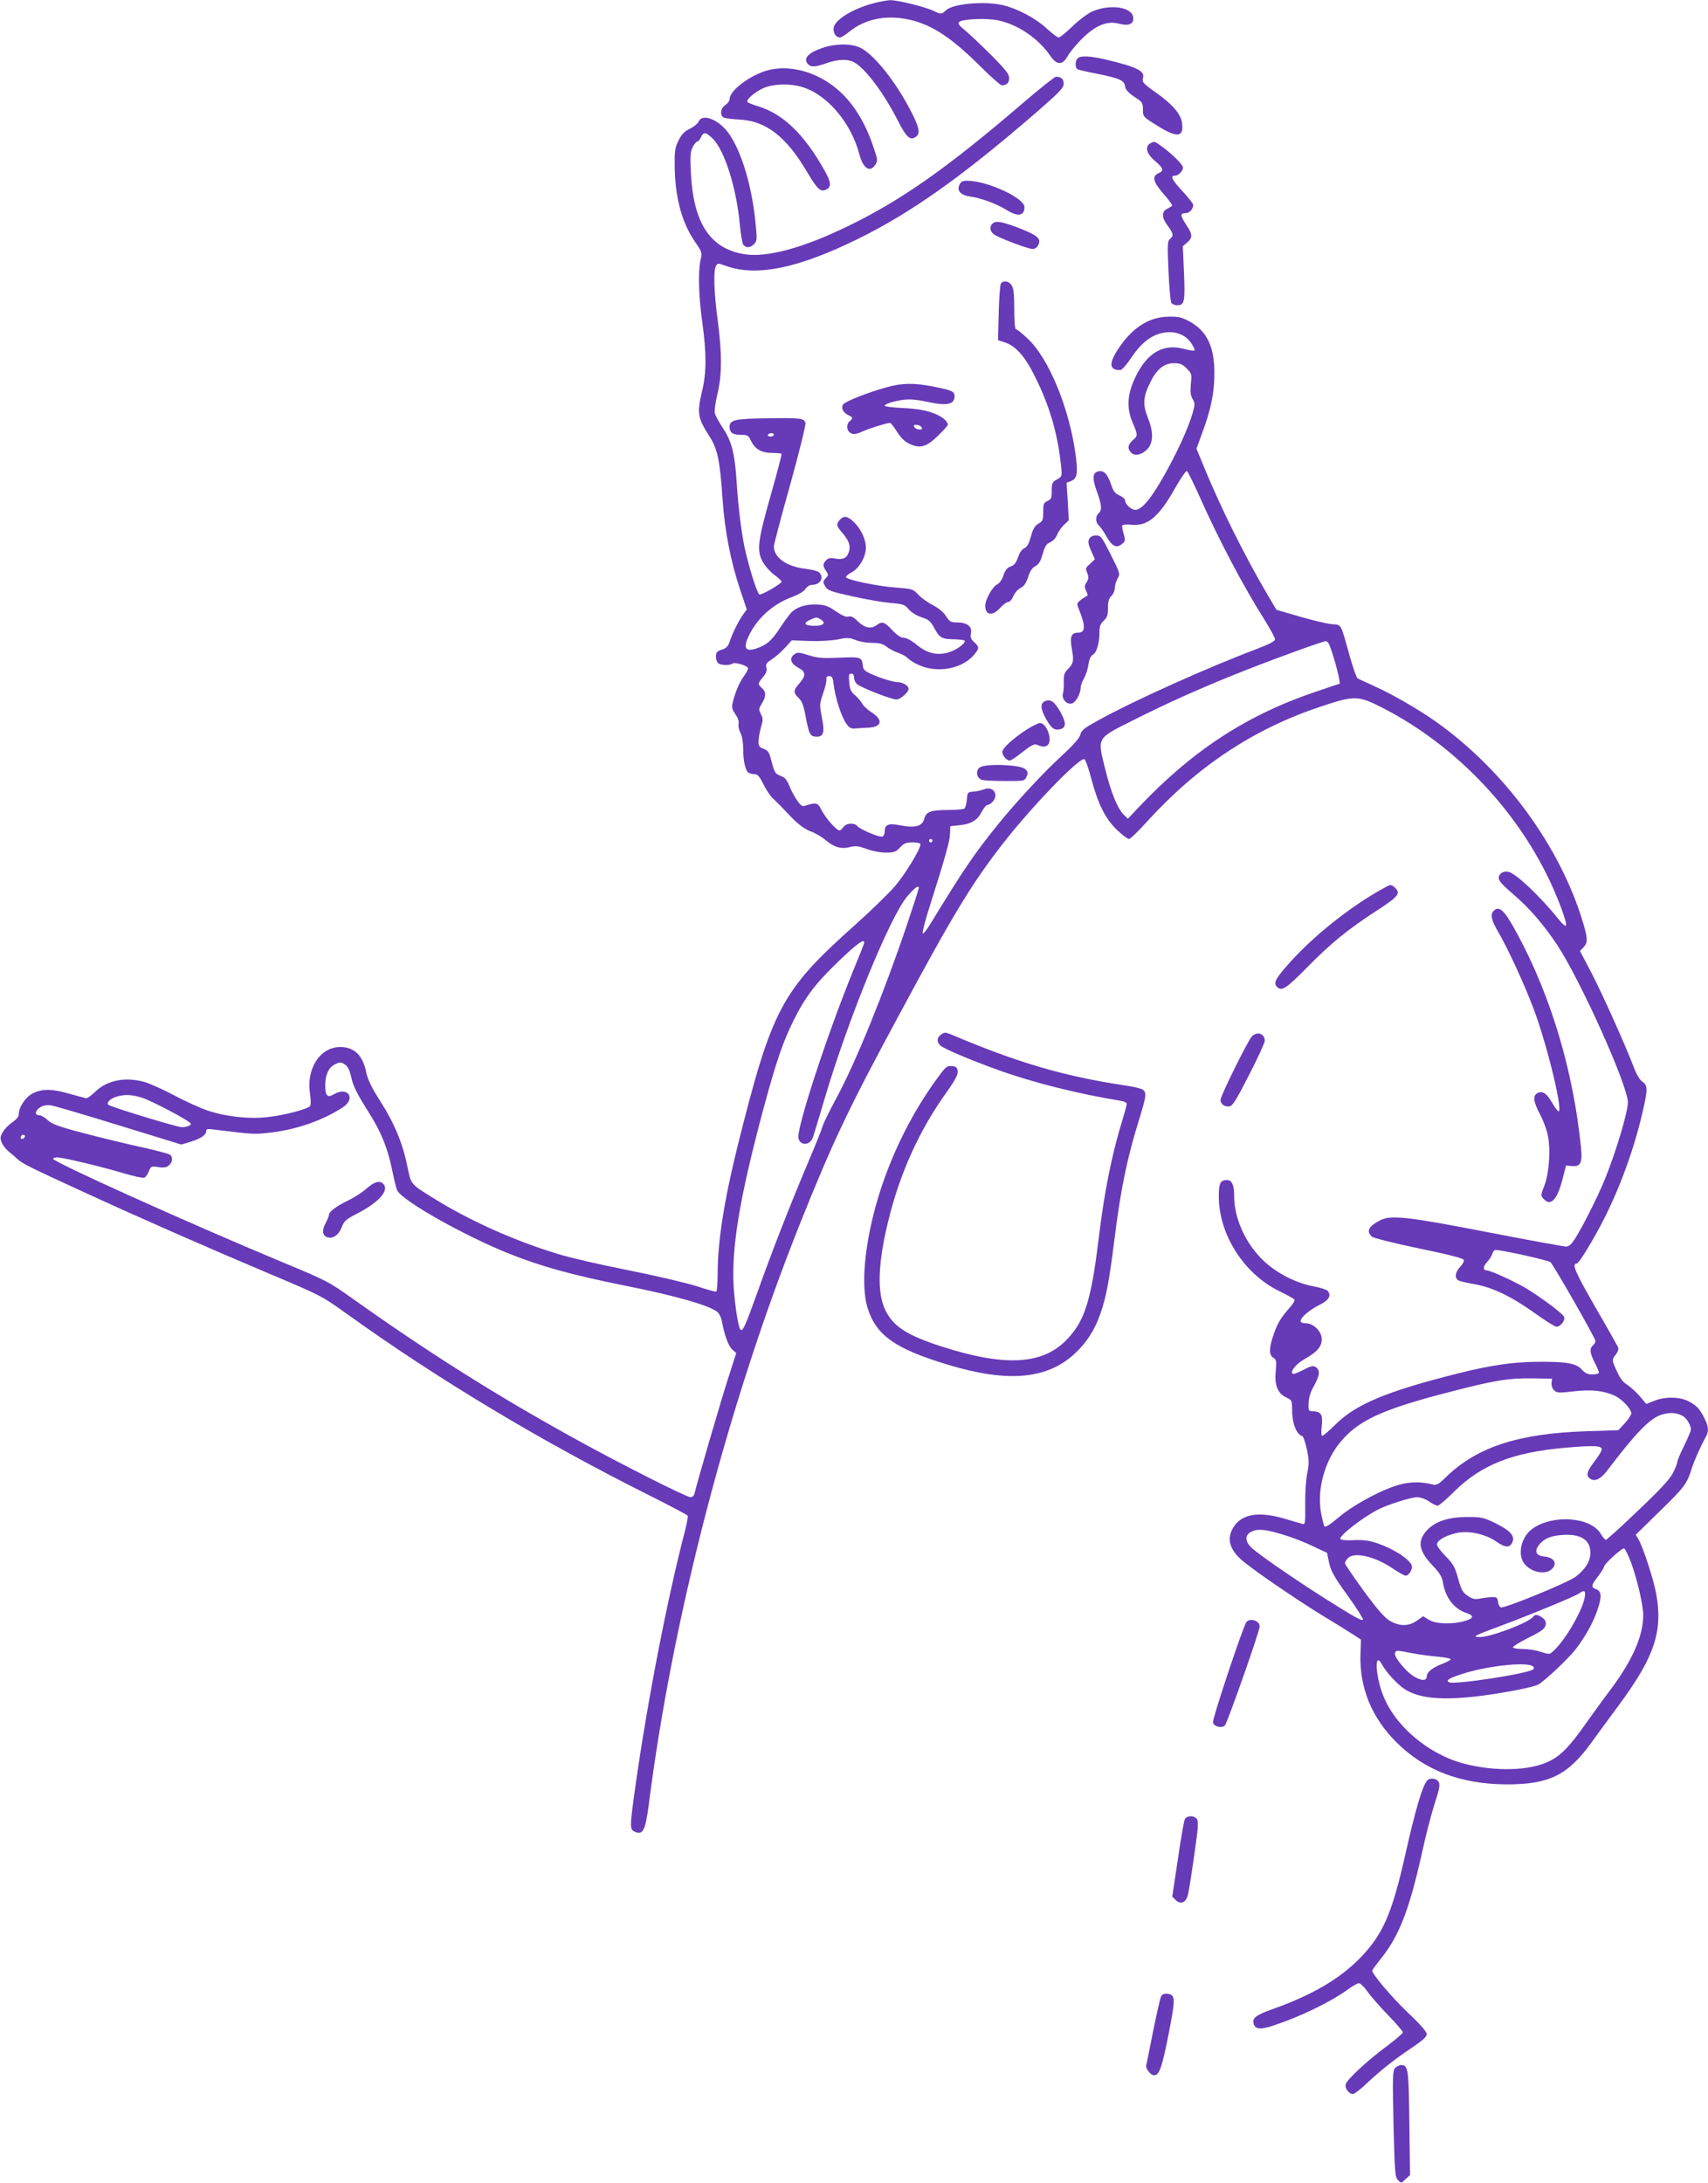 <?xml version="1.0" standalone="no"?>
<!DOCTYPE svg PUBLIC "-//W3C//DTD SVG 20010904//EN"
 "http://www.w3.org/TR/2001/REC-SVG-20010904/DTD/svg10.dtd">
<svg version="1.0" xmlns="http://www.w3.org/2000/svg"
 width="1002pt" height="1280pt" viewBox="0 0 1002 1280"
 preserveAspectRatio="xMidYMid meet">
<g transform="translate(0,1280) scale(0.1,-0.1)"
fill="#673ab7" stroke="none">
<path d="M5117 12779 c-127 -36 -227 -101 -227 -148 0 -29 16 -51 38 -51 7 0
33 16 57 36 84 68 200 95 322 74 141 -23 264 -100 437 -272 65 -65 125 -118
132 -118 30 0 44 13 44 42 0 24 -20 49 -107 137 -60 59 -128 124 -153 144 -35
28 -42 39 -33 48 18 18 166 24 232 9 116 -26 233 -106 303 -208 38 -55 71 -55
101 -2 10 19 44 61 75 93 86 88 155 118 231 97 54 -14 84 0 79 38 -7 62 -137
80 -242 34 -26 -12 -78 -51 -115 -87 -37 -36 -73 -65 -80 -65 -8 0 -40 25 -73
55 -64 59 -170 115 -256 135 -110 25 -294 8 -333 -31 -23 -23 -31 -23 -70 -4
-44 23 -214 65 -257 64 -20 -1 -68 -10 -105 -20z"/>
<path d="M4825 12519 c-87 -30 -116 -64 -83 -97 17 -17 44 -15 108 8 66 23
121 25 158 6 66 -34 175 -178 258 -341 52 -103 75 -123 110 -95 23 20 17 51
-28 140 -88 175 -223 345 -303 381 -54 25 -144 24 -220 -2z"/>
<path d="M6322 12458 c-15 -15 -16 -55 -1 -64 6 -3 52 -15 103 -24 144 -29
170 -40 176 -75 4 -22 18 -38 55 -63 47 -30 50 -35 50 -74 0 -42 0 -43 84 -95
118 -74 158 -69 145 18 -8 52 -55 107 -154 177 -76 54 -81 60 -74 87 10 39
-39 63 -216 105 -97 23 -151 25 -168 8z"/>
<path d="M4485 12382 c-104 -36 -205 -117 -205 -164 0 -10 -11 -25 -25 -34
-27 -18 -33 -55 -12 -72 6 -5 48 -11 92 -13 158 -7 277 -99 400 -308 62 -104
80 -120 115 -101 28 15 25 43 -12 109 -119 212 -241 331 -388 377 -30 9 -59
20 -64 25 -13 12 39 58 92 82 61 27 166 29 239 3 142 -48 277 -211 324 -389
22 -85 62 -112 94 -63 15 22 14 30 -10 101 -67 202 -173 338 -319 412 -107 54
-227 67 -321 35z"/>
<path d="M6000 12195 c-440 -378 -713 -570 -1025 -721 -267 -130 -481 -187
-613 -164 -197 34 -294 183 -309 475 -5 101 -3 126 11 153 9 17 21 32 26 32 6
0 16 11 22 25 15 34 31 31 72 -11 68 -70 136 -287 156 -498 5 -60 15 -115 21
-122 16 -20 43 -17 64 6 17 19 17 28 6 136 -22 206 -78 394 -149 502 -57 87
-159 131 -183 80 -6 -13 -29 -32 -52 -43 -31 -15 -48 -32 -66 -68 -21 -42 -24
-61 -23 -148 2 -186 41 -332 118 -445 42 -61 44 -66 34 -107 -15 -67 -12 -212
10 -367 25 -183 25 -292 0 -398 -32 -135 -28 -162 41 -269 48 -74 63 -143 78
-373 13 -183 47 -360 102 -525 l40 -119 -19 -26 c-26 -34 -66 -115 -81 -162
-10 -29 -20 -39 -47 -48 -28 -9 -34 -17 -34 -39 0 -15 5 -32 12 -39 14 -14 67
-16 86 -3 15 9 84 -11 90 -27 2 -6 -10 -29 -27 -52 -27 -38 -50 -95 -65 -161
-4 -18 2 -35 18 -57 14 -20 22 -41 19 -56 -3 -13 2 -37 11 -54 10 -19 16 -56
16 -94 0 -71 13 -128 32 -140 7 -4 23 -8 35 -8 17 0 29 -13 50 -56 15 -31 40
-69 54 -83 41 -39 46 -44 112 -114 44 -44 77 -69 112 -82 28 -10 68 -34 89
-52 50 -42 92 -54 143 -40 32 8 48 6 96 -11 34 -13 81 -22 113 -22 49 0 59 4
84 30 23 25 36 30 74 30 28 0 46 -5 46 -11 0 -28 -89 -175 -150 -246 -37 -43
-143 -146 -236 -229 -431 -385 -485 -487 -688 -1299 -78 -315 -116 -556 -116
-747 0 -53 -4 -99 -8 -102 -4 -2 -54 11 -110 30 -57 19 -236 61 -400 94 -163
32 -351 75 -417 96 -253 76 -521 196 -731 327 -137 85 -132 79 -155 190 -27
134 -76 251 -159 381 -50 78 -72 124 -81 165 -20 102 -70 151 -153 151 -119 0
-201 -128 -177 -276 5 -35 5 -63 0 -70 -14 -18 -146 -53 -243 -64 -111 -14
-248 1 -356 37 -41 13 -129 53 -195 88 -66 35 -144 70 -174 79 -112 33 -221
12 -290 -54 -22 -22 -47 -40 -54 -40 -6 0 -50 12 -96 25 -103 30 -161 32 -217
4 -44 -21 -84 -81 -84 -125 0 -13 -15 -30 -37 -45 -20 -13 -46 -39 -56 -57
-17 -28 -17 -37 -7 -62 7 -17 27 -42 44 -55 17 -14 40 -34 51 -44 25 -24 80
-51 385 -191 348 -160 716 -321 1080 -475 313 -132 316 -133 465 -240 541
-388 1144 -749 1772 -1063 122 -61 224 -115 227 -120 3 -5 -4 -42 -14 -83
-103 -393 -219 -989 -290 -1487 -37 -263 -37 -269 -5 -284 46 -21 61 9 80 152
140 1105 465 2353 886 3409 194 484 281 669 587 1236 318 591 424 765 607
1000 169 217 446 503 476 493 7 -2 25 -53 41 -114 38 -146 83 -237 152 -302
30 -29 61 -52 69 -52 8 0 56 46 107 103 294 323 625 543 1017 673 196 66 220
66 358 -4 421 -214 781 -585 985 -1014 58 -123 106 -256 96 -266 -4 -4 -22 11
-39 33 -110 137 -249 269 -296 282 -30 7 -55 -7 -59 -34 -2 -15 19 -40 80 -92
97 -83 180 -178 261 -299 136 -204 417 -828 417 -927 0 -57 -73 -300 -137
-455 -40 -98 -128 -273 -172 -342 -22 -35 -37 -48 -54 -48 -13 0 -222 38 -464
85 -469 91 -563 101 -626 69 -45 -23 -67 -44 -67 -64 0 -9 8 -24 18 -32 9 -8
132 -39 276 -69 167 -34 260 -58 263 -67 3 -7 -6 -26 -21 -41 -28 -29 -34 -63
-13 -78 6 -5 44 -14 82 -21 120 -19 230 -72 395 -191 47 -33 92 -61 101 -61
24 0 52 36 45 57 -7 19 -123 106 -221 167 -63 38 -211 106 -232 106 -24 0 -24
22 0 48 14 15 28 37 32 50 3 12 12 22 18 22 39 0 312 -61 323 -72 21 -21 264
-447 264 -462 0 -7 -7 -19 -15 -26 -21 -18 -19 -43 10 -100 14 -27 25 -54 25
-60 0 -5 -17 -10 -38 -10 -29 0 -43 7 -63 29 -32 37 -93 47 -269 45 -138 -2
-263 -20 -445 -65 -421 -105 -606 -181 -727 -299 -39 -39 -75 -70 -81 -70 -6
0 -7 22 -3 59 7 65 -3 83 -52 85 -26 1 -27 3 -25 49 1 32 11 65 33 103 33 60
36 90 7 108 -14 9 -29 5 -72 -18 -31 -16 -58 -26 -62 -22 -15 14 20 58 70 86
74 42 101 73 101 117 0 45 -48 93 -94 93 -18 0 -30 5 -30 13 0 21 51 65 111
95 54 27 69 51 50 80 -4 8 -42 20 -82 28 -113 21 -230 83 -309 163 -99 101
-160 241 -160 369 0 64 -13 92 -43 92 -38 0 -47 -19 -47 -95 0 -222 144 -451
350 -554 47 -23 89 -46 93 -51 5 -4 -6 -25 -25 -46 -55 -62 -75 -96 -97 -162
-27 -78 -27 -118 -1 -134 18 -11 19 -20 14 -79 -8 -82 11 -130 62 -154 32 -15
34 -19 34 -68 0 -84 24 -147 60 -159 6 -2 18 -37 27 -78 13 -65 13 -83 2 -140
-8 -38 -13 -115 -12 -183 1 -107 0 -118 -15 -114 -9 3 -57 16 -106 31 -146 43
-244 29 -294 -41 -46 -66 -35 -129 34 -194 50 -48 306 -224 479 -331 75 -45
157 -96 183 -113 l46 -30 -3 -85 c-6 -198 66 -374 213 -519 165 -163 374 -243
641 -245 251 -1 362 53 500 244 33 46 109 149 168 229 204 277 254 428 212
650 -17 87 -76 268 -103 314 l-16 27 141 138 c145 141 158 158 188 252 15 47
49 123 86 192 14 27 11 55 -12 101 -28 56 -46 75 -94 100 -52 26 -135 28 -199
3 l-48 -19 -39 46 c-22 25 -55 55 -74 67 -23 14 -42 39 -59 77 -31 67 -31 68
-7 100 12 14 17 31 14 41 -4 9 -65 118 -136 240 -116 202 -138 252 -108 252
12 0 73 97 139 220 102 191 190 425 243 647 36 151 37 177 5 199 -16 10 -35
42 -52 87 -50 130 -184 430 -250 556 l-65 124 21 22 c26 28 25 52 -6 154 -135
442 -460 885 -859 1168 -100 71 -255 161 -360 208 -49 22 -95 44 -101 47 -6 4
-25 58 -43 120 -59 211 -48 192 -111 198 -30 3 -115 24 -188 45 l-134 39 -50
85 c-137 232 -277 514 -377 758 l-42 102 34 93 c51 137 72 238 71 353 0 154
-45 245 -146 300 -44 24 -65 29 -118 28 -113 0 -208 -58 -290 -174 -66 -96
-67 -139 0 -139 12 0 35 26 65 70 68 103 140 151 225 152 59 0 106 -26 133
-72 11 -17 17 -33 14 -36 -2 -2 -30 2 -62 10 -119 32 -213 -21 -281 -159 -51
-103 -57 -185 -20 -272 32 -76 32 -78 1 -105 -29 -25 -32 -50 -9 -73 21 -21
60 -13 93 19 37 37 39 101 6 183 -32 81 -30 124 12 209 38 79 82 114 139 114
37 0 51 -5 76 -31 29 -29 30 -33 24 -91 -4 -46 -2 -66 10 -87 15 -26 15 -32 0
-85 -27 -91 -91 -231 -171 -372 -75 -132 -128 -194 -165 -194 -24 0 -60 34
-60 56 0 8 -15 21 -33 29 -26 11 -36 24 -51 70 -21 59 -44 80 -76 70 -31 -10
-33 -40 -6 -115 30 -82 32 -112 11 -130 -20 -16 -19 -54 1 -71 9 -7 29 -37 45
-65 33 -58 59 -71 91 -44 20 16 21 20 10 59 -7 23 -11 45 -8 50 3 5 25 6 50 4
97 -11 163 43 260 215 32 57 63 101 68 100 6 -2 38 -67 72 -143 115 -259 259
-532 390 -739 31 -50 56 -97 56 -105 0 -11 -33 -28 -103 -55 -287 -108 -716
-300 -932 -419 -84 -46 -101 -59 -107 -85 -6 -21 -40 -60 -104 -119 -112 -102
-273 -276 -383 -412 -139 -173 -193 -252 -395 -582 -21 -35 -41 -58 -43 -52
-3 7 14 72 37 145 94 297 122 395 123 438 l2 45 56 6 c67 7 104 30 130 81 11
21 25 38 33 38 7 0 20 8 29 18 39 43 3 95 -51 73 -15 -6 -43 -12 -62 -13 -34
-3 -35 -5 -38 -48 -2 -24 -9 -48 -15 -52 -7 -4 -49 -8 -94 -8 -103 0 -130 -10
-141 -52 -11 -43 -53 -55 -140 -38 -71 14 -92 5 -92 -37 0 -13 -6 -26 -14 -29
-17 -6 -130 42 -147 62 -17 21 -67 17 -81 -6 -7 -11 -18 -20 -23 -20 -18 0
-81 72 -105 119 -23 45 -30 47 -97 26 -18 -6 -26 1 -50 36 -15 23 -35 60 -43
82 -8 22 -23 44 -32 48 -10 5 -26 13 -35 17 -17 8 -23 23 -43 99 -8 32 -17 43
-40 52 -25 8 -30 15 -30 44 0 19 7 55 14 82 13 42 13 52 0 77 -14 27 -13 32 5
62 26 42 26 68 1 91 -26 23 -25 27 6 64 19 23 24 38 20 56 -5 21 0 28 31 48
21 13 56 44 78 68 l40 44 102 -4 c59 -2 130 2 167 9 55 12 69 11 105 -3 23
-10 66 -17 97 -17 43 0 63 -5 87 -24 18 -13 48 -29 68 -35 20 -7 44 -20 54
-30 9 -11 40 -30 68 -42 108 -48 252 -21 321 61 32 39 32 45 1 74 -20 19 -24
30 -19 53 8 39 -23 63 -82 63 -36 0 -43 4 -65 38 -15 23 -44 47 -76 63 -29 15
-67 42 -85 61 -32 34 -36 35 -128 42 -105 7 -291 45 -297 61 -1 6 14 19 35 30
44 24 82 91 82 145 -1 47 -29 108 -70 148 -38 36 -60 40 -83 14 -23 -26 -21
-36 13 -75 41 -47 52 -79 39 -116 -12 -35 -35 -45 -82 -36 -25 5 -38 2 -50
-10 -21 -21 -21 -34 -1 -63 15 -22 15 -25 -2 -43 -17 -19 -17 -23 -3 -47 13
-24 29 -30 159 -59 80 -18 181 -35 225 -39 74 -6 82 -9 106 -37 16 -19 47 -37
75 -47 42 -13 53 -22 76 -65 31 -57 43 -63 121 -64 31 -1 57 -5 57 -9 0 -19
-50 -54 -96 -68 -67 -20 -126 -5 -189 47 -28 23 -58 39 -73 39 -17 0 -39 14
-68 45 -44 48 -59 53 -90 30 -33 -25 -71 -18 -110 20 -26 26 -41 34 -56 29
-14 -4 -36 5 -74 31 -45 31 -64 38 -111 40 -60 3 -112 -12 -147 -43 -10 -9
-38 -46 -62 -82 -50 -78 -77 -104 -126 -125 -83 -34 -103 -12 -64 69 51 104
143 186 258 227 33 13 64 31 73 45 8 13 25 24 36 24 51 0 76 41 45 73 -8 8
-43 17 -78 21 -113 13 -188 66 -188 132 0 11 43 175 96 363 55 198 92 350 89
361 -9 28 -27 30 -225 27 -188 -2 -220 -10 -220 -50 0 -34 19 -47 67 -47 38 0
44 -3 58 -34 24 -49 60 -71 122 -72 29 0 55 -3 58 -5 2 -3 -25 -108 -61 -234
-78 -274 -85 -331 -52 -395 13 -25 43 -60 68 -79 25 -18 45 -37 45 -42 0 -12
-117 -80 -130 -75 -11 4 -50 122 -79 241 -23 91 -45 264 -55 426 -11 166 -30
236 -86 318 -19 30 -38 64 -41 77 -4 14 3 65 15 114 27 113 27 237 1 435 -22
165 -25 286 -10 315 10 18 11 18 64 -1 178 -62 422 -11 771 161 315 155 615
369 1048 744 134 117 157 141 157 165 0 28 -15 41 -45 41 -8 0 -96 -70 -195
-155z m-1460 -1945 c0 -5 -9 -10 -21 -10 -11 0 -17 5 -14 10 3 6 13 10 21 10
8 0 14 -4 14 -10z m271 -1080 c37 -21 23 -40 -30 -40 -61 0 -74 15 -29 35 40
17 35 17 59 5z m2988 -152 c29 -73 69 -228 59 -228 -2 0 -62 -20 -135 -45
-408 -137 -726 -345 -1042 -678 l-64 -68 -22 21 c-38 36 -77 130 -112 273 -46
185 -51 175 162 282 201 101 372 178 595 268 185 75 516 196 538 197 7 0 16
-10 21 -22z m-2329 -1148 c0 -5 -4 -10 -10 -10 -5 0 -10 5 -10 10 0 6 5 10 10
10 6 0 10 -4 10 -10z m-80 -278 c0 -5 -31 -101 -69 -214 -135 -400 -300 -806
-414 -1017 -41 -75 -77 -150 -81 -165 -4 -16 -43 -114 -88 -219 -105 -249
-209 -514 -297 -762 -71 -197 -84 -225 -97 -212 -13 13 -33 142 -40 252 -13
231 34 516 172 1033 76 282 116 400 179 527 71 142 129 218 271 354 104 99
144 128 144 103 0 -4 -29 -78 -65 -165 -153 -374 -334 -929 -321 -982 11 -45
67 -43 84 3 6 15 35 113 66 217 139 473 388 1082 489 1199 45 52 67 68 67 48z
m-3363 -1037 c13 -9 25 -34 32 -65 13 -60 30 -95 104 -213 73 -115 111 -209
137 -336 12 -58 25 -112 30 -122 34 -63 396 -267 660 -372 188 -75 368 -124
680 -187 293 -58 498 -117 540 -155 10 -9 21 -33 25 -53 14 -80 38 -144 60
-165 l24 -22 -45 -140 c-41 -126 -182 -609 -198 -677 -4 -19 -13 -28 -26 -28
-23 0 -439 210 -690 350 -458 253 -844 497 -1285 810 -146 104 -157 110 -420
219 -561 234 -1350 590 -1344 606 2 6 18 9 34 7 44 -4 263 -57 383 -93 56 -17
109 -28 118 -25 9 3 21 20 27 37 12 30 14 31 56 25 34 -5 49 -2 63 11 21 19
23 46 6 61 -7 6 -87 27 -178 47 -91 20 -243 57 -337 82 -141 37 -178 51 -203
74 -16 16 -39 29 -50 29 -28 0 -25 26 5 46 17 11 38 15 63 12 21 -3 202 -56
402 -118 l364 -112 56 17 c60 19 90 40 90 63 0 11 9 13 38 9 242 -30 243 -30
345 -18 154 19 303 72 419 148 78 52 28 124 -53 76 -37 -22 -51 -10 -51 50 -1
58 18 104 51 122 33 18 42 18 68 0z m-1189 -194 c64 -22 282 -138 282 -151 0
-10 -26 -20 -54 -20 -27 0 -417 119 -430 131 -14 12 12 38 48 48 50 15 93 12
154 -8z m-697 -234 c-13 -13 -26 -3 -16 12 3 6 11 8 17 5 6 -4 6 -10 -1 -17z
m8961 -1438 c-1 -15 5 -33 16 -43 17 -15 29 -15 116 -5 105 12 175 4 241 -27
41 -19 95 -77 95 -102 0 -9 -17 -35 -38 -58 l-38 -41 -185 -6 c-398 -13 -638
-90 -821 -264 -50 -49 -61 -55 -85 -48 -62 16 -123 16 -184 1 -99 -24 -273
-116 -363 -192 -59 -49 -81 -63 -87 -53 -4 7 -13 44 -20 82 -22 132 20 290
106 400 107 136 249 202 664 308 252 65 332 78 471 76 l115 -2 -3 -26z m774
-195 c21 -14 44 -54 44 -77 0 -7 -18 -50 -40 -95 -22 -44 -40 -87 -40 -95 0
-7 -11 -36 -25 -64 -19 -37 -73 -96 -205 -221 -99 -95 -184 -172 -189 -172 -5
0 -18 16 -30 35 -57 98 -275 116 -397 33 -64 -43 -92 -139 -58 -198 33 -56
125 -80 166 -43 37 33 17 69 -41 75 -48 4 -61 29 -35 65 27 37 68 56 131 61
113 10 173 -26 173 -103 0 -51 -28 -96 -86 -141 -46 -35 -419 -188 -440 -180
-7 3 -14 17 -16 33 -3 25 -7 28 -38 27 -19 -1 -51 -5 -70 -9 -28 -5 -42 -2
-70 17 -29 20 -38 35 -56 102 -19 68 -29 85 -73 130 -28 28 -51 59 -51 69 0
24 53 54 119 68 69 14 166 -7 229 -51 52 -37 79 -38 94 -5 17 37 -10 68 -98
112 -72 35 -82 37 -168 37 -108 0 -185 -26 -233 -76 -60 -64 -51 -121 30 -207
43 -45 56 -66 62 -101 15 -90 66 -156 140 -180 46 -15 40 -32 -16 -47 -75 -20
-167 -16 -206 8 l-34 21 -37 -26 c-49 -34 -101 -34 -158 -1 -32 19 -72 65
-154 176 -60 83 -110 156 -110 162 0 6 7 19 17 29 35 39 154 13 259 -57 37
-25 73 -45 80 -45 20 0 43 40 36 60 -15 39 -108 98 -202 130 -48 16 -82 21
-139 18 -48 -2 -76 1 -78 8 -6 19 133 127 224 173 61 30 190 71 228 71 18 0
49 -11 69 -25 20 -14 43 -25 50 -25 7 0 51 37 97 83 158 157 343 230 649 257
163 14 209 13 216 -5 4 -8 -14 -39 -41 -74 -47 -60 -53 -86 -24 -104 28 -17
63 2 103 56 162 214 246 300 313 321 51 16 94 12 129 -10z m-2360 -690 c49
-14 130 -44 179 -68 l90 -42 12 -58 c10 -48 29 -82 109 -193 53 -73 93 -137
90 -141 -9 -8 -50 15 -226 126 -183 116 -388 258 -428 296 -39 37 -40 74 -2
93 37 19 78 16 176 -13z m2054 -171 c35 -96 70 -247 70 -303 0 -122 -61 -262
-187 -432 -47 -62 -113 -154 -149 -204 -96 -137 -147 -189 -217 -223 -113 -55
-310 -61 -492 -15 -214 54 -415 224 -484 410 -44 117 -47 254 -4 174 25 -47
91 -118 136 -147 85 -54 221 -66 444 -38 141 18 304 50 336 66 39 21 178 152
222 209 55 72 100 152 125 225 28 81 26 113 -5 125 -33 12 -32 21 10 76 19 25
35 51 35 57 0 14 100 106 117 107 6 0 25 -39 43 -87z m-273 -199 c-13 -77
-112 -249 -181 -313 -25 -24 -26 -24 -77 -8 -28 10 -75 17 -105 17 -29 0 -55
4 -58 9 -3 5 37 30 89 56 75 37 96 52 102 73 4 19 1 30 -17 44 -25 20 -46 23
-55 8 -20 -33 -248 -120 -312 -120 -50 1 -40 6 132 70 184 69 423 168 449 186
32 22 39 17 33 -22z m-1017 -328 c41 -8 110 -17 153 -21 42 -4 77 -10 77 -15
0 -5 -21 -16 -46 -26 -59 -22 -94 -50 -94 -75 0 -42 -75 -15 -132 49 -43 48
-61 79 -53 92 8 13 6 13 95 -4z m710 -76 c10 -6 11 -13 5 -19 -25 -25 -467
-93 -495 -76 -19 12 1 24 82 50 144 46 368 70 408 45z"/>
<path d="M2150 5830 c-24 -22 -74 -54 -110 -71 -68 -33 -110 -65 -110 -83 0
-6 -9 -28 -20 -49 -23 -43 -19 -73 12 -83 32 -10 66 15 83 60 14 36 25 46 88
78 131 68 193 138 155 176 -21 21 -52 12 -98 -28z"/>
<path d="M6748 11959 c-33 -19 -22 -61 27 -102 50 -43 55 -58 23 -72 -42 -18
-34 -51 27 -121 32 -36 55 -68 51 -71 -3 -3 -16 -11 -28 -17 -34 -17 -34 -51
1 -98 35 -48 38 -60 15 -79 -15 -12 -16 -34 -9 -189 4 -96 12 -181 17 -187 6
-7 21 -13 33 -13 44 0 48 19 41 188 l-7 158 26 22 c32 28 32 47 -5 102 -36 55
-38 70 -5 70 23 0 45 24 45 49 0 6 -29 43 -65 82 -62 67 -72 89 -40 89 18 0
45 28 45 47 0 17 -60 77 -124 124 -44 32 -44 32 -68 18z"/>
<path d="M5628 11715 c-16 -35 10 -61 67 -68 62 -9 151 -42 208 -77 68 -43
107 -37 107 16 0 53 -220 154 -334 154 -29 0 -39 -5 -48 -25z"/>
<path d="M5822 11488 c-17 -17 -15 -42 6 -60 22 -20 202 -88 230 -88 14 0 27
9 34 25 17 37 -7 56 -120 100 -100 37 -131 42 -150 23z"/>
<path d="M5872 11138 c-5 -7 -11 -85 -13 -173 l-4 -160 40 -13 c65 -21 120
-84 180 -207 84 -169 131 -333 150 -520 6 -59 5 -60 -25 -77 -27 -15 -30 -22
-30 -66 0 -42 -3 -50 -25 -60 -22 -10 -25 -18 -25 -64 0 -47 -3 -55 -28 -69
-21 -12 -32 -30 -44 -75 -12 -42 -23 -62 -39 -69 -14 -6 -28 -27 -37 -53 -11
-33 -21 -46 -43 -54 -20 -7 -32 -21 -42 -51 -8 -25 -23 -47 -37 -54 -28 -14
-69 -87 -70 -124 -1 -57 43 -64 87 -14 17 19 39 35 48 35 9 0 22 15 30 34 8
19 27 41 42 48 20 10 32 27 44 63 11 35 24 55 43 65 20 11 31 29 43 72 13 45
22 59 44 68 16 7 33 25 40 43 7 18 25 44 41 59 l28 27 -6 110 -7 110 26 10
c36 14 41 44 28 148 -37 278 -158 573 -284 689 -32 30 -62 54 -68 54 -5 0 -9
51 -9 118 0 90 -4 123 -16 140 -17 24 -46 29 -62 10z"/>
<path d="M5205 10530 c-113 -31 -247 -84 -259 -102 -13 -22 0 -48 32 -63 26
-12 27 -18 7 -35 -22 -18 -19 -57 6 -70 17 -9 31 -7 72 11 46 20 140 49 159
49 4 0 23 -24 41 -53 24 -37 46 -58 75 -71 61 -28 99 -16 166 50 31 30 56 58
56 62 0 24 -37 53 -92 72 -44 15 -96 24 -170 27 -60 3 -108 9 -108 13 0 12 57
29 115 36 33 4 78 0 123 -10 124 -28 172 -20 172 31 0 28 -16 35 -130 57 -109
21 -177 20 -265 -4z m203 -238 c3 -9 -3 -13 -19 -10 -12 1 -24 9 -27 16 -3 9
3 13 19 10 12 -1 24 -9 27 -16z"/>
<path d="M6390 9640 c-8 -15 -6 -31 11 -70 l22 -50 -27 -25 c-30 -28 -29 -25
-16 -60 7 -19 6 -32 -5 -49 -13 -20 -14 -28 -3 -51 10 -22 10 -29 1 -32 -7 -3
-23 -13 -35 -23 -21 -17 -22 -21 -9 -52 40 -98 39 -138 -2 -138 -43 0 -52 -23
-39 -95 13 -70 10 -86 -25 -121 -19 -19 -23 -33 -22 -71 1 -27 -1 -57 -5 -69
-10 -32 23 -69 53 -59 23 7 51 58 51 94 0 11 9 35 19 53 11 18 23 55 26 81 5
31 14 51 26 57 22 12 39 69 39 131 0 36 5 51 25 69 20 19 25 33 25 75 0 39 5
56 20 70 11 10 20 31 20 46 0 15 7 40 16 56 16 28 16 30 -40 141 -53 105 -58
112 -86 112 -19 0 -33 -7 -40 -20z"/>
<path d="M4660 8963 c-31 -22 -22 -54 22 -78 46 -24 48 -46 8 -92 -37 -41 -37
-55 -5 -86 19 -17 29 -42 41 -107 20 -107 27 -120 65 -120 41 0 48 25 30 116
-14 72 -13 78 8 139 12 34 21 71 19 81 -2 13 3 19 17 19 17 0 21 -9 26 -52 9
-73 44 -183 72 -224 19 -28 29 -33 53 -31 16 1 51 4 78 5 81 3 89 46 17 91
-22 14 -45 36 -52 48 -6 13 -25 35 -41 49 -25 21 -32 35 -36 77 -4 43 -2 52
12 52 10 0 16 -8 16 -23 0 -13 8 -31 18 -39 24 -21 202 -90 231 -90 23 0 71
42 71 62 0 20 -34 40 -68 40 -20 1 -73 16 -117 33 -72 30 -80 36 -83 63 -6 51
-13 53 -140 47 -99 -4 -127 -2 -179 15 -55 17 -64 18 -83 5z"/>
<path d="M6133 8689 c-31 -11 -30 -45 2 -102 31 -56 48 -69 76 -65 43 6 47 34
14 95 -36 66 -60 85 -92 72z"/>
<path d="M6022 8521 c-80 -52 -142 -109 -142 -131 0 -21 26 -50 44 -50 7 0 41
23 76 51 42 33 68 48 79 43 37 -15 52 -16 67 -3 31 25 -5 129 -45 129 -10 0
-45 -18 -79 -39z"/>
<path d="M5747 8299 c-26 -20 -17 -64 15 -73 13 -3 74 -6 136 -6 111 0 113 0
124 25 10 22 9 29 -8 45 -27 26 -237 34 -267 9z"/>
<path d="M8049 7552 c-181 -110 -373 -270 -498 -414 -71 -81 -81 -104 -59
-126 27 -27 54 -9 177 116 140 142 239 223 414 336 121 79 135 97 101 130 -8
9 -21 16 -28 16 -6 0 -55 -26 -107 -58z"/>
<path d="M8762 7458 c-20 -20 -13 -54 25 -119 61 -104 158 -316 213 -463 80
-215 175 -613 141 -592 -6 4 -23 27 -37 52 -31 53 -56 69 -84 54 -29 -15 -25
-50 14 -124 19 -35 40 -91 46 -123 18 -83 8 -224 -20 -296 -22 -56 -22 -58 -4
-78 42 -46 81 -3 112 122 l19 74 36 -3 c49 -5 61 20 52 107 -44 445 -175 886
-372 1251 -76 142 -107 172 -141 138z"/>
<path d="M5522 6734 c-27 -18 -28 -46 -4 -66 22 -19 174 -84 333 -141 203 -74
478 -143 722 -182 20 -3 37 -11 37 -18 0 -7 -9 -41 -20 -77 -66 -212 -111
-433 -145 -716 -44 -360 -81 -477 -182 -585 -143 -153 -364 -166 -743 -44
-200 65 -280 117 -326 212 -50 101 -44 276 17 523 69 283 184 536 345 759 49
69 64 99 62 119 -2 22 -9 28 -34 30 -28 3 -36 -3 -81 -65 -171 -231 -306 -517
-378 -802 -58 -231 -71 -436 -35 -552 50 -160 162 -239 471 -332 350 -106 581
-86 744 65 70 65 117 138 151 236 34 99 50 184 80 419 38 308 75 489 150 729
38 124 41 146 20 163 -8 7 -57 19 -108 26 -359 54 -633 135 -1019 299 -32 13
-38 13 -57 0z"/>
<path d="M7345 6723 c-23 -22 -185 -350 -185 -373 0 -24 24 -42 52 -38 19 2
40 36 115 183 51 99 92 189 93 201 0 42 -44 58 -75 27z"/>
<path d="M7312 3288 c-19 -24 -202 -572 -196 -590 7 -24 52 -35 70 -16 14 14
204 553 204 580 0 34 -56 52 -78 26z"/>
<path d="M8372 2358 c-29 -36 -67 -165 -127 -430 -78 -349 -132 -472 -265
-609 -121 -124 -280 -217 -509 -299 -105 -37 -127 -55 -116 -90 10 -30 41 -33
113 -9 161 53 337 138 443 215 26 19 53 34 61 34 8 0 30 -21 49 -47 18 -27 73
-89 121 -139 49 -50 88 -96 88 -102 0 -6 -42 -42 -94 -81 -111 -82 -233 -194
-241 -223 -8 -22 19 -58 42 -58 8 0 42 26 76 58 84 79 160 140 267 212 66 44
90 66 90 82 0 13 -38 57 -109 124 -95 90 -211 227 -211 248 0 4 23 35 50 69
107 132 166 282 241 617 22 102 56 233 75 292 28 85 33 112 24 128 -12 22 -52
27 -68 8z"/>
<path d="M6951 2132 c-5 -9 -24 -115 -41 -235 l-33 -219 20 -20 c30 -29 60
-16 72 30 5 20 22 125 37 233 24 165 26 199 15 213 -18 21 -58 20 -70 -2z"/>
<path d="M6812 1093 c-6 -10 -26 -101 -47 -203 -20 -102 -38 -193 -41 -202 -5
-17 27 -58 46 -58 31 0 46 43 85 238 42 218 42 234 -8 240 -17 2 -29 -3 -35
-15z"/>
<path d="M8185 673 c-15 -15 -16 -45 -10 -327 7 -285 9 -313 26 -330 18 -20
19 -20 45 5 l26 24 -4 306 c-4 321 -7 339 -49 339 -9 0 -25 -7 -34 -17z"/>
</g>
</svg>
